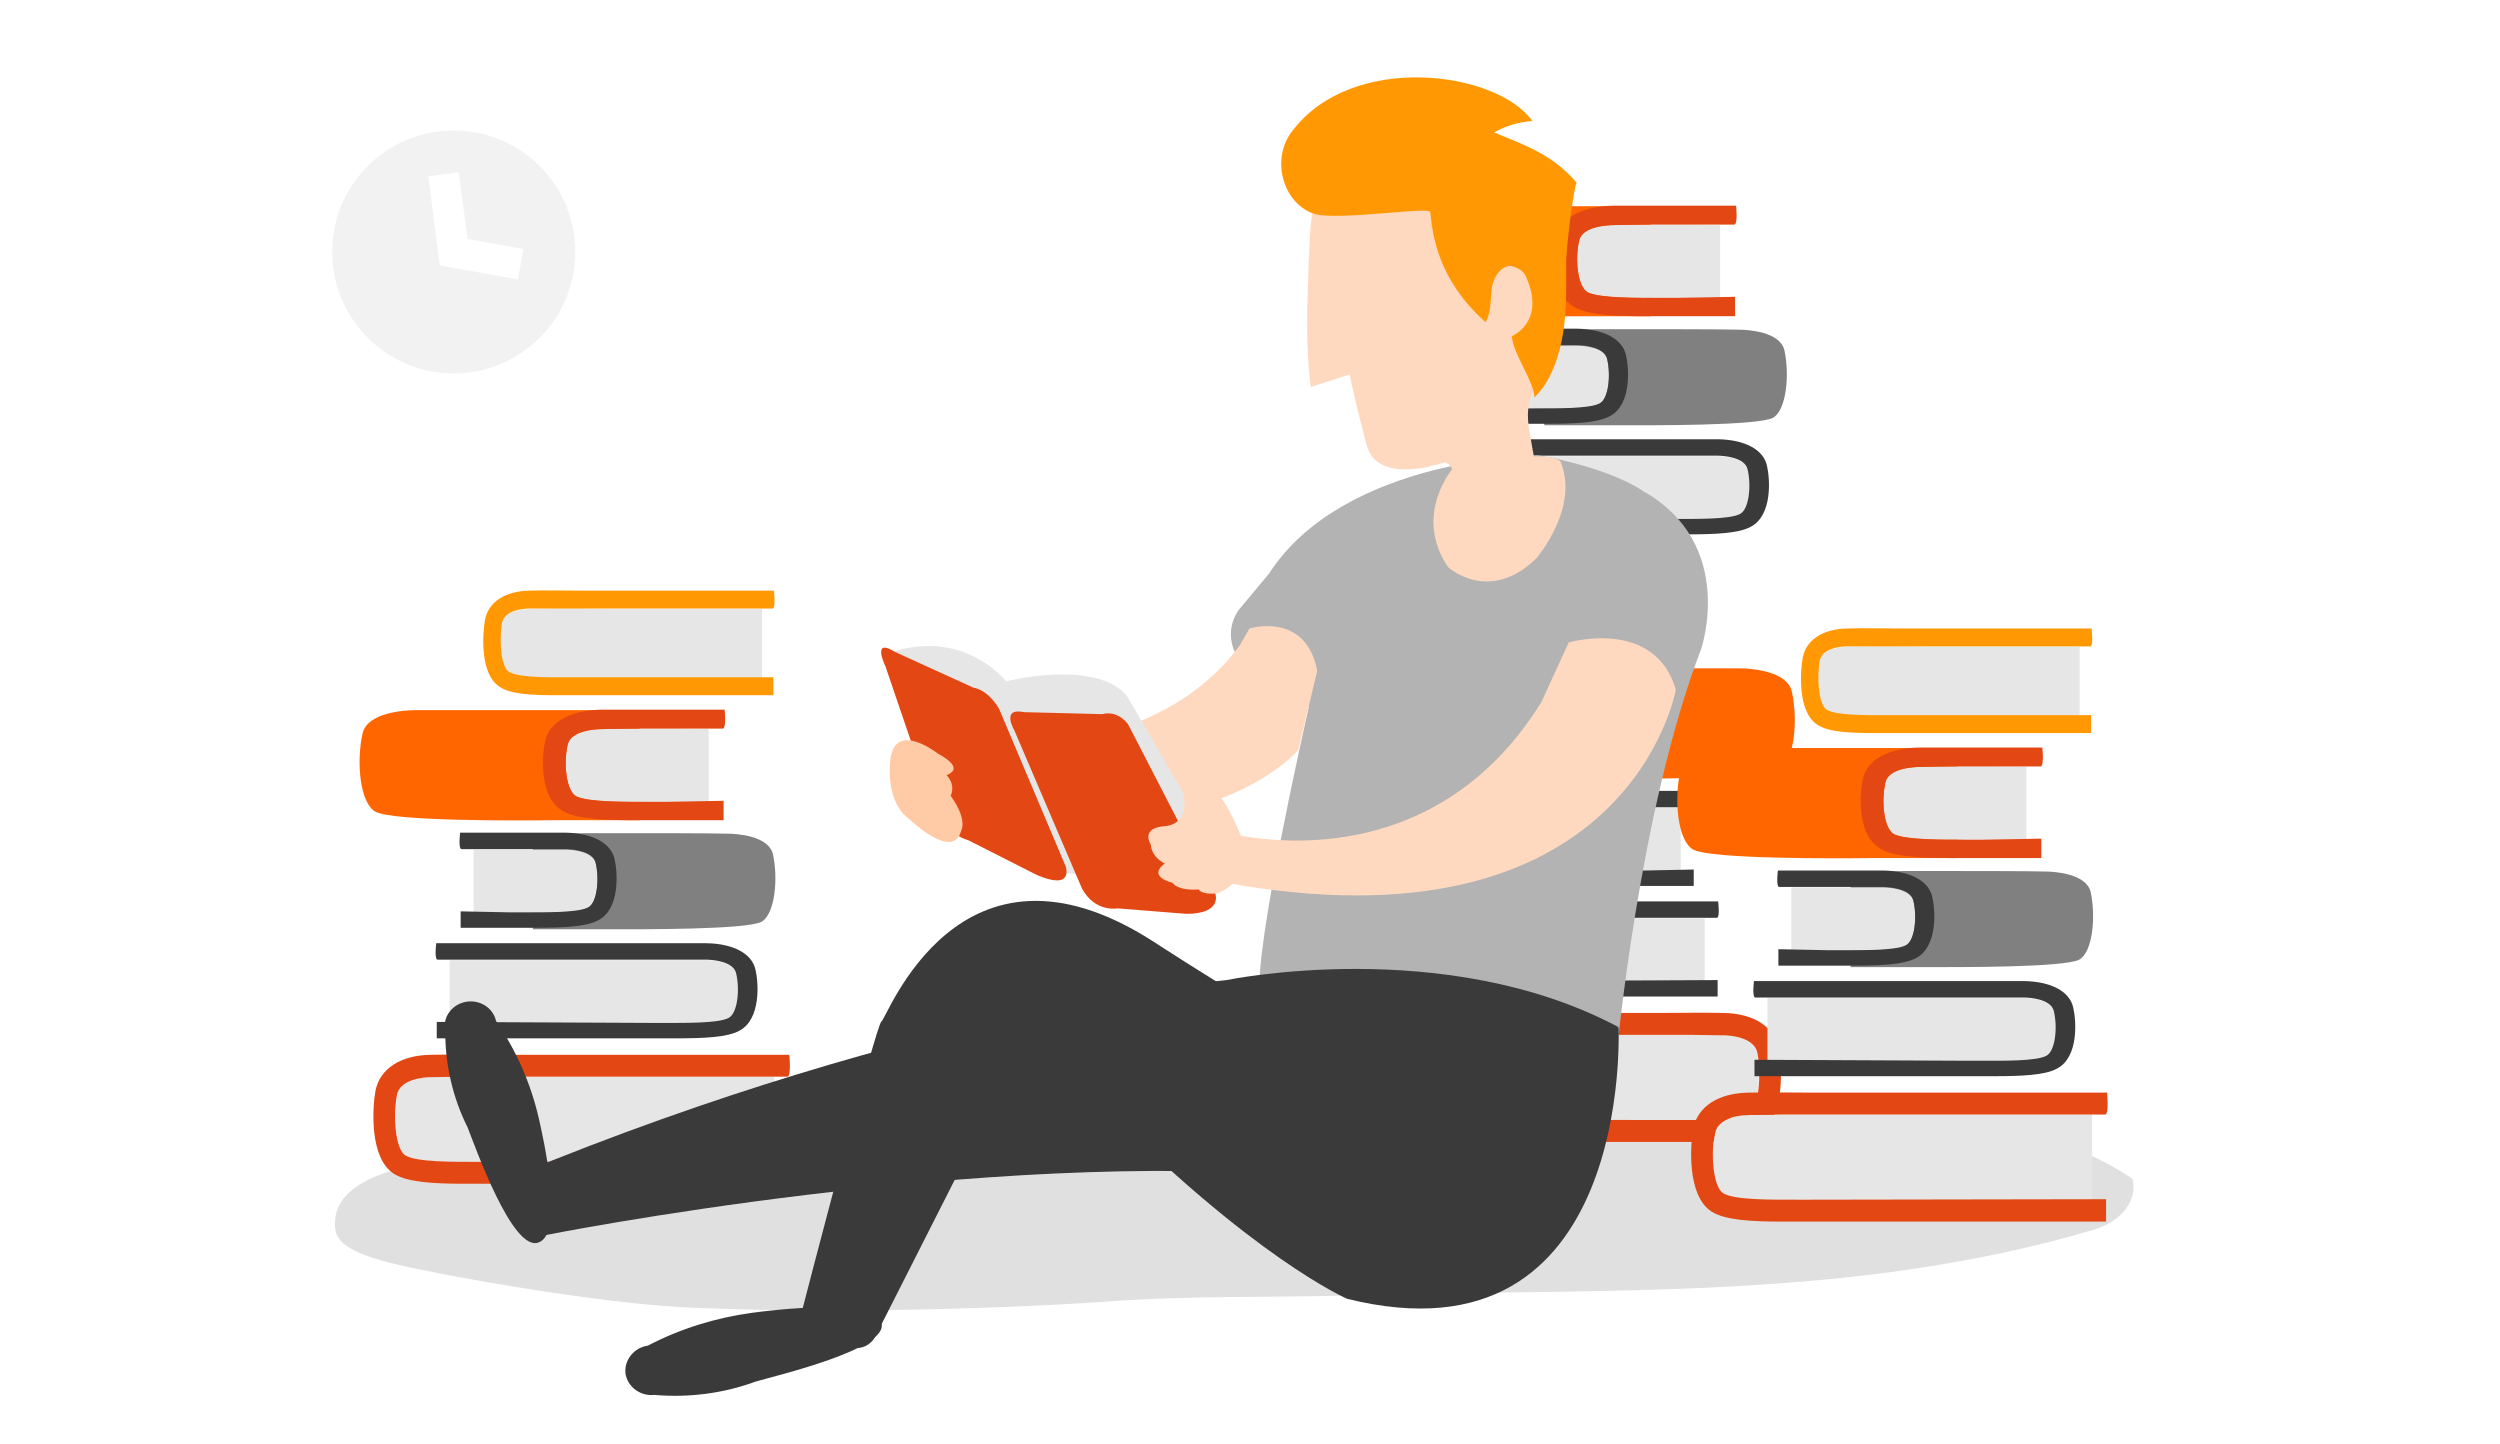 <?xml version="1.0" encoding="utf-8"?>
<!-- Generator: Adobe Illustrator 19.2.0, SVG Export Plug-In . SVG Version: 6.00 Build 0)  -->
<svg version="1.1" id="ingombro" xmlns="http://www.w3.org/2000/svg" xmlns:xlink="http://www.w3.org/1999/xlink" x="0px" y="0px"
	 viewBox="0 0 502 290" style="enable-background:new 0 0 502 290;" xml:space="preserve">
<style type="text/css">
	.st0{fill:#E0E0E0;}
	.st1{fill:#E6E6E6;}
	.st2{fill:#3A3A3A;}
	.st3{fill:#808080;}
	.st4{fill:#FF6600;}
	.st5{fill:#E34713;}
	.st6{fill:#FF9802;}
	.st7{fill:#F2F2F2;}
	.st8{fill:#B3B3B3;}
	.st9{fill:#FFD9BF;}
	.st10{fill:#FFCAA6;}
</style>
<path class="st0" d="M265.2,225.1c44.6-2.7,89.2-1.9,133.7,2.4c10.1-0.1,20.1,3,29.3,9.2c1.3,5.4-3.8,9.1-7.7,10.2
	c-48.8,14.5-98.6,11.7-148.5,13.2c-16.8,0.5-33.6,0-50.3,1.3c-25.1,1.7-59.3,2.3-84.6,1.1c-16.6-0.9-44.8-5.7-57-8.5
	c-9.2-2.1-12.5-4.4-12.8-7.3c-1.4-13.4,25.6-14,32.1-14.5c14.3-1.8,30.5-3.6,55.9-4.7C191.9,226,228.7,228.2,265.2,225.1z"/>
<path class="st1" d="M333.4,91.6h5.7c1.9,0,3.8,0,5.7,0c1.3,0,5.5,0.3,6.1,2.7c0.8,3.3,0.3,8-1.5,9c-2,1.1-8.8,1-13.2,1h-42.8V91.6
	h34.3H333.4z"/>
<path class="st2" d="M333.8,104.2h2.4c4.4,0,11.2,0.1,13.2-1c1.8-0.9,2.3-5.7,1.5-9c-0.6-2.4-4.8-2.7-6.1-2.7c-1.9,0-3.8,0-5.7,0
	h-5.7h-5.8h-36.7c-0.6-0.3-0.2-3.3-0.2-3.3h37h5.7c3.8,0,7.7,0,11.6,0c5.4,0.1,9.1,2.1,9.8,5.3c0.6,2.5,1.2,10-3.3,12.3
	c-2.4,1.3-7,1.5-12.8,1.5h-5h-42.9V104L333.8,104.2z"/>
<path class="st3" d="M320.7,66.1c2.8,0,5.7,0,8.7,0s16.8,0,19.7,0.1c1.9,0,8.3,0.4,9.2,4.1c1.1,5,0.4,12.1-2.3,13.6
	c-3.1,1.6-24.3,1.5-31,1.5h-3.7h-11.2V66.3h1.9C314.9,66.2,317.8,66.2,320.7,66.1z"/>
<path class="st1" d="M305.2,69.4h5.7c1.9,0,3.8,0,5.7,0c1.3,0,5.5,0.3,6.1,2.7c0.8,3.3,0.3,8-1.5,9c-2,1.1-8.8,1-13.2,1h-9.8V69.4
	h1.2H305.2z"/>
<path class="st2" d="M305.5,82h2.5c4.4,0,11.2,0.1,13.2-1c1.8-0.9,2.3-5.7,1.5-9c-0.6-2.4-4.8-2.7-6.1-2.7c-1.9,0-3.8,0-5.7,0h-5.7
	h-5.8h-3.7c-0.6-0.3-0.2-3.3-0.2-3.3h3.9h5.7c3.8,0,7.7,0,11.6,0c5.4,0.1,9.1,2.1,9.8,5.3c0.6,2.5,1.2,10-3.3,12.3
	c-2.4,1.3-7,1.5-12.8,1.5h-5h-9.8v-3.3L305.5,82z"/>
<path class="st4" d="M319.3,41.4c-3.3,0-6.7,0-10,0c-3.3,0-19.4,0-22.8,0c-2.3,0-9.7,0.5-10.6,4.7c-1.3,5.8-0.5,14,2.6,15.7
	c3.6,1.9,28.1,1.8,35.9,1.7h4.3h12.8V41.4h-2.1C326.1,41.4,322.7,41.4,319.3,41.4z"/>
<path class="st1" d="M337.3,45.1h-6.6c-2.2,0-4.4,0-6.6,0.1c-1.5,0-6.4,0.3-7,3.1c-0.9,3.8-0.3,9.3,1.7,10.4
	c2.4,1.2,10.1,1.2,15.3,1.1h11.3V45.2H344L337.3,45.1z"/>
<path class="st5" d="M336.9,59.8h-2.8c-5.1,0-12.9,0.1-15.3-1.1c-2-1.1-2.6-6.6-1.7-10.4c0.6-2.8,5.5-3.1,7-3.1
	c2.2,0,4.4-0.1,6.6-0.1h6.6h6.7h4.3c0.7-0.3,0.3-3.8,0.3-3.8H344h-6.6c-4.4,0-8.9,0-13.4,0c-6.3,0.1-10.5,2.4-11.4,6.2
	c-0.7,2.8-1.4,11.6,3.8,14.3c2.8,1.5,8.1,1.7,14.8,1.7h5.8h11.4v-3.9L336.9,59.8z"/>
<path class="st1" d="M326.7,207.8h-49.6v17.1h56.4h2.7c5.1,0.1,12.6,0.2,14.9-1.3c2-1.2,2.6-7.6,1.7-12.1c-0.6-3.2-5.4-3.6-6.8-3.6
	c-2.1-0.1-4.3-0.1-6.4-0.1s-4.3,0-6.4,0C331,207.8,328.9,207.8,326.7,207.8z"/>
<path class="st5" d="M274.3,224.8v4.5h59.3h2.7h2.9c6.4,0,11.6-0.3,14.3-2c5-3.2,4.3-13.4,3.7-16.7c-0.9-4.4-5-7.1-11.1-7.2
	c-4.3-0.1-8.7,0-13,0c-2.1,0-4.3,0-6.4,0h-52.6c0,0-0.4,4,0.3,4.4h52.4c2.2,0,4.4,0,6.5,0s4.3,0,6.4,0c2.1,0,4.3,0.1,6.4,0.1
	c1.4,0,6.2,0.4,6.8,3.6c0.8,4.4,0.3,10.8-1.7,12.1c-2.3,1.4-9.9,1.3-14.9,1.3h-2.7L274.3,224.8z"/>
<path class="st1" d="M310.6,113.9h-31v13.8h38.8c4.1,0,10.2,0.1,12-1.1c1.6-1,2.1-6.2,1.4-9.8c-0.5-2.6-4.3-2.9-5.5-2.9
	c-1.7-0.1-3.5-0.1-5.2-0.1h-5.2L310.6,113.9z"/>
<path class="st6" d="M277.3,127.6v3.6h38.9h4.5c5.3,0,9.4-0.2,11.6-1.7c4-2.6,3.4-10.8,2.9-13.5c-0.7-3.5-4-5.7-8.9-5.8
	c-3.5-0.1-7.1,0-10.5,0h-5.2h-33.4c0,0-0.4,3.3,0.2,3.6h33.3h5.2h5.2c1.8,0,3.5,0,5.2,0c1.2,0,5,0.3,5.5,2.9
	c0.6,3.6,0.2,8.8-1.4,9.8c-1.9,1.2-8,1.1-12,1.1h-2.2H277.3z"/>
<path class="st1" d="M308,184.4h34.3v12.7h-42.8c-4.4,0-11.2,0.1-13.2-1c-1.8-1-2.3-5.7-1.5-9c0.6-2.4,4.8-2.7,6.1-2.7
	c1.9,0,3.8,0,5.7,0h5.7H308z"/>
<path class="st2" d="M344.9,196.8v3.3H302h-5c-5.8,0-10.4-0.2-12.8-1.5c-4.5-2.3-3.9-9.8-3.3-12.3c0.7-3.2,4.4-5.2,9.8-5.3
	c3.9,0,7.8,0,11.6,0h5.7h37c0,0,0.4,3-0.2,3.3h-36.7h-5.8h-5.7c-1.9,0-3.8,0-5.7,0c-1.3,0-5.5,0.3-6.1,2.7c-0.8,3.3-0.3,8.1,1.5,9
	c2,1.1,8.8,1,13.2,1h2.4L344.9,196.8z"/>
<path class="st3" d="M323.7,159.1h1.9v19.1h-11.2h-3.7c-6.7,0-27.9,0.1-31-1.5c-2.7-1.5-3.4-8.6-2.3-13.6c0.9-3.7,7.3-4.1,9.2-4.1
	c2.9-0.1,16.7-0.1,19.7-0.1s5.9,0,8.7,0C317.9,159,320.8,159,323.7,159.1z"/>
<path class="st1" d="M336.3,162.2h1.2v12.7h-9.8c-4.4,0-11.2,0.1-13.2-1c-1.8-1-2.3-5.7-1.5-9c0.6-2.4,4.8-2.7,6.1-2.7
	c1.9,0,3.8,0,5.7,0h5.7H336.3z"/>
<path class="st2" d="M340.1,174.6v3.3h-9.8h-5c-5.8,0-10.4-0.2-12.8-1.5c-4.5-2.3-3.9-9.8-3.3-12.3c0.7-3.2,4.4-5.2,9.8-5.3
	c3.9,0,7.8,0,11.6,0h5.7h3.9c0,0,0.4,3-0.2,3.3h-3.7h-5.8h-5.7c-1.9,0-3.8,0-5.7,0c-1.3,0-5.5,0.3-6.1,2.7c-0.8,3.3-0.3,8.1,1.5,9
	c2,1.1,8.8,1,13.2,1h2.5L340.1,174.6z"/>
<path class="st4" d="M306.3,134.2h-2.1v22.1H317h4.3c7.8,0.1,32.3,0.2,35.9-1.7c3.1-1.7,3.9-9.9,2.6-15.7c-0.9-4.2-8.3-4.7-10.6-4.7
	c-3.4,0-19.5,0-22.8,0s-6.7,0-10,0C313,134.2,309.6,134.2,306.3,134.2z"/>
<path class="st1" d="M291.7,138h-1.4v14.6h11.3c5.2,0.1,12.9,0.1,15.3-1.1c2-1.1,2.6-6.6,1.7-10.4c-0.6-2.8-5.5-3.1-7-3.1
	c-2.2-0.1-4.4-0.1-6.6-0.1h-6.6L291.7,138z"/>
<path class="st5" d="M287.3,152.4v3.9h11.4h5.8c6.7,0,12-0.2,14.8-1.7c5.2-2.7,4.5-11.5,3.8-14.3c-0.9-3.8-5.1-6.1-11.4-6.2
	c-4.5,0-9,0-13.4,0h-6.6h-4.6c0,0-0.4,3.5,0.3,3.8h4.3h6.7h6.6c2.2,0,4.4,0.1,6.6,0.1c1.5,0,6.4,0.3,7,3.1c0.9,3.8,0.3,9.3-1.7,10.4
	c-2.4,1.2-10.2,1.1-15.3,1.1h-2.8L287.3,152.4z"/>
<title>avvocato</title>
<path class="st7" d="M91.1,26.2c-13.5,0-24.4,10.9-24.4,24.4S77.7,75,91.1,75s24.4-10.9,24.4-24.4S104.6,26.2,91.1,26.2z M104,56.1
	l-15.7-2.8L86,35.4l6.1-0.8L93.9,48l11.2,2L104,56.1z"/>
<path class="st1" d="M364,223.8c-2.1,0-4.3,0-6.4,0s-4.3,0-6.4,0.1c-1.4,0-6.2,0.4-6.8,3.6c-0.9,4.5-0.3,10.9,1.7,12.1
	c2.3,1.5,9.8,1.4,14.9,1.3h2.7h56.4v-17.1h-49.6C368.3,223.8,366.2,223.8,364,223.8z"/>
<path class="st5" d="M363.6,240.9h-2.7c-5,0-12.6,0.1-14.9-1.3c-2-1.3-2.5-7.7-1.7-12.1c0.6-3.2,5.4-3.6,6.8-3.6
	c2.1,0,4.3-0.1,6.4-0.1s4.3,0,6.4,0s4.3,0,6.5,0h52.4c0.7-0.4,0.3-4.4,0.3-4.4h-52.6c-2.1,0-4.3,0-6.4,0c-4.3,0-8.7-0.1-13,0
	c-6.1,0.1-10.2,2.8-11.1,7.2c-0.6,3.3-1.3,13.5,3.7,16.7c2.7,1.7,7.9,2,14.3,2h2.9h2.7h59.3v-4.5L363.6,240.9z"/>
<path class="st1" d="M381.3,129.8h-5.2c-1.7,0-3.5,0-5.2,0.1c-1.2,0-5,0.3-5.5,2.9c-0.7,3.6-0.2,8.8,1.4,9.8c1.8,1.2,7.9,1.1,12,1.1
	h38.8v-13.8h-31L381.3,129.8z"/>
<path class="st6" d="M381,143.6h-2.2c-4,0-10.1,0.1-12-1.1c-1.6-1-2-6.2-1.4-9.8c0.5-2.6,4.3-2.9,5.5-2.9c1.7,0,3.4,0,5.2,0h5.2h5.2
	h33.3c0.6-0.3,0.2-3.6,0.2-3.6h-33.4h-5.2c-3.4,0-7-0.1-10.5,0c-4.9,0.1-8.2,2.3-8.9,5.8c-0.5,2.7-1.1,10.9,2.9,13.5
	c2.2,1.5,6.3,1.7,11.6,1.7h4.5h38.9v-3.6H381z"/>
<path class="st1" d="M394.9,200.4h5.7c1.9,0,3.8,0,5.7,0c1.3,0,5.5,0.3,6.1,2.7c0.8,3.3,0.3,8-1.5,9c-2,1.1-8.8,1-13.2,1h-42.8
	v-12.7h34.3H394.9z"/>
<path class="st2" d="M395.3,213h2.4c4.4,0,11.2,0.1,13.2-1c1.8-0.9,2.3-5.7,1.5-9c-0.6-2.4-4.8-2.7-6.1-2.7c-1.9,0-3.8,0-5.7,0h-5.7
	h-5.8h-36.7c-0.6-0.3-0.2-3.3-0.2-3.3h37h5.7c3.8,0,7.7,0,11.6,0c5.4,0.1,9.1,2.1,9.8,5.3c0.6,2.5,1.2,10-3.3,12.3
	c-2.4,1.3-7,1.5-12.8,1.5h-5h-42.9v-3.3L395.3,213z"/>
<path class="st3" d="M382.2,174.9c2.8,0,5.7,0,8.7,0s16.8,0,19.7,0.1c1.9,0,8.3,0.4,9.2,4.1c1.1,5,0.4,12.1-2.3,13.6
	c-3.1,1.6-24.3,1.5-31,1.5h-3.7h-11.2v-19.1h1.9C376.4,175,379.3,175,382.2,174.9z"/>
<path class="st1" d="M366.7,178.2h5.7c1.9,0,3.8,0,5.7,0c1.3,0,5.5,0.3,6.1,2.7c0.8,3.3,0.3,8-1.5,9c-2,1.1-8.8,1-13.2,1h-9.8v-12.7
	h1.2H366.7z"/>
<path class="st2" d="M367,190.8h2.5c4.4,0,11.2,0.1,13.2-1c1.8-0.9,2.3-5.7,1.5-9c-0.6-2.4-4.8-2.7-6.1-2.7c-1.9,0-3.8,0-5.7,0h-5.7
	h-5.8h-3.7c-0.6-0.3-0.2-3.3-0.2-3.3h3.9h5.7c3.8,0,7.7,0,11.6,0c5.4,0.1,9.1,2.1,9.8,5.3c0.6,2.5,1.2,10-3.3,12.3
	c-2.4,1.3-7,1.5-12.8,1.5h-5h-9.8v-3.3L367,190.8z"/>
<path class="st4" d="M380.8,150.2c-3.3,0-6.7,0-10,0c-3.3,0-19.4,0-22.8,0c-2.3,0-9.7,0.5-10.6,4.7c-1.3,5.8-0.5,14,2.6,15.7
	c3.6,1.9,28.1,1.8,35.9,1.7h4.3H393v-22.1h-2.1C387.6,150.2,384.2,150.2,380.8,150.2z"/>
<path class="st1" d="M398.8,153.9h-6.6c-2.2,0-4.4,0-6.6,0.1c-1.5,0-6.4,0.3-7,3.1c-0.9,3.8-0.3,9.3,1.7,10.4
	c2.4,1.2,10.1,1.2,15.3,1.1h11.3V154h-1.4L398.8,153.9z"/>
<path class="st5" d="M398.4,168.6h-2.8c-5.1,0-12.9,0.1-15.3-1.1c-2-1.1-2.6-6.6-1.7-10.4c0.6-2.8,5.5-3.1,7-3.1
	c2.2,0,4.4-0.1,6.6-0.1h6.6h6.7h4.3c0.7-0.3,0.3-3.8,0.3-3.8h-4.6h-6.6c-4.4,0-8.9,0-13.4,0c-6.3,0.1-10.5,2.4-11.4,6.2
	c-0.7,2.8-1.4,11.6,3.8,14.3c2.8,1.5,8.1,1.7,14.8,1.7h5.8h11.4v-3.9L398.4,168.6z"/>
<g>
	<path class="st1" d="M99.4,216.2c-2.1,0-4.3,0-6.4,0c-2.1,0-4.3,0-6.4,0.1c-1.4,0-6.2,0.4-6.8,3.6c-0.9,4.5-0.3,10.9,1.7,12.1
		c2.3,1.5,9.8,1.4,14.9,1.3h2.7h56.4v-17.1h-49.6C103.7,216.2,101.6,216.2,99.4,216.2z"/>
	<path class="st5" d="M99,233.3h-2.7c-5,0-12.6,0.1-14.9-1.3c-2-1.3-2.5-7.7-1.7-12.1c0.6-3.2,5.4-3.6,6.8-3.6
		c2.1,0,4.3-0.1,6.4-0.1c2.1,0,4.3,0,6.4,0c2.1,0,4.3,0,6.5,0h52.4c0.7-0.4,0.3-4.4,0.3-4.4h-52.6c-2.1,0-4.3,0-6.4,0
		c-4.3,0-8.7-0.1-13,0c-6.1,0.1-10.2,2.8-11.1,7.2c-0.6,3.3-1.3,13.5,3.7,16.7c2.7,1.7,7.9,2,14.3,2h2.9H99h59.3v-4.5L99,233.3z"/>
	<path class="st1" d="M116.7,122.2h-5.2c-1.7,0-3.5,0-5.2,0.1c-1.2,0-5,0.3-5.5,2.9c-0.7,3.6-0.2,8.8,1.4,9.8
		c1.8,1.2,7.9,1.1,12,1.1H153v-13.8h-31L116.7,122.2z"/>
	<path class="st6" d="M116.4,136h-2.2c-4,0-10.1,0.1-12-1.1c-1.6-1-2-6.2-1.4-9.8c0.5-2.6,4.3-2.9,5.5-2.9c1.7,0,3.4,0,5.2,0h5.2
		h5.2h33.3c0.6-0.3,0.2-3.6,0.2-3.6H122h-5.2c-3.4,0-7-0.1-10.5,0c-4.9,0.1-8.2,2.3-8.9,5.8c-0.5,2.7-1.1,10.9,2.9,13.5
		c2.2,1.5,6.3,1.7,11.6,1.7h4.5h38.9V136H116.4z"/>
	<path class="st1" d="M130.3,192.8h5.7c1.9,0,3.8,0,5.7,0c1.3,0,5.5,0.3,6.1,2.7c0.8,3.3,0.3,8-1.5,9c-2,1.1-8.8,1-13.2,1H90.3
		v-12.7h34.3H130.3z"/>
	<path class="st2" d="M130.7,205.4h2.4c4.4,0,11.2,0.1,13.2-1c1.8-0.9,2.3-5.7,1.5-9c-0.6-2.4-4.8-2.7-6.1-2.7c-1.9,0-3.8,0-5.7,0
		h-5.7h-5.8H87.8c-0.6-0.3-0.2-3.3-0.2-3.3h37h5.7c3.8,0,7.7,0,11.6,0c5.4,0.1,9.1,2.1,9.8,5.3c0.6,2.5,1.2,10-3.3,12.3
		c-2.4,1.3-7,1.5-12.8,1.5h-5H87.7v-3.3L130.7,205.4z"/>
	<path class="st3" d="M117.6,167.3c2.8,0,5.7,0,8.7,0c3,0,16.8,0,19.7,0.1c1.9,0,8.3,0.4,9.2,4.1c1.1,5,0.4,12.1-2.3,13.6
		c-3.1,1.6-24.3,1.5-31,1.5h-3.7H107v-19.1h1.9C111.8,167.4,114.7,167.4,117.6,167.3z"/>
	<path class="st1" d="M102.1,170.6h5.7c1.9,0,3.8,0,5.7,0c1.3,0,5.5,0.3,6.1,2.7c0.8,3.3,0.3,8-1.5,9c-2,1.1-8.8,1-13.2,1h-9.8
		v-12.7h1.2H102.1z"/>
	<path class="st2" d="M102.4,183.2h2.5c4.4,0,11.2,0.1,13.2-1c1.8-0.9,2.3-5.7,1.5-9c-0.6-2.4-4.8-2.7-6.1-2.7c-1.9,0-3.8,0-5.7,0
		h-5.7h-5.8h-3.7c-0.6-0.3-0.2-3.3-0.2-3.3h3.9h5.7c3.8,0,7.7,0,11.6,0c5.4,0.1,9.1,2.1,9.8,5.3c0.6,2.5,1.2,10-3.3,12.3
		c-2.4,1.3-7,1.5-12.8,1.5h-5h-9.8V183L102.4,183.2z"/>
	<path class="st4" d="M116.2,142.6c-3.3,0-6.7,0-10,0c-3.3,0-19.4,0-22.8,0c-2.3,0-9.7,0.5-10.6,4.7c-1.3,5.8-0.5,14,2.6,15.7
		c3.6,1.9,28.1,1.8,35.9,1.7h4.3h12.8v-22.1h-2.1C123,142.6,119.6,142.6,116.2,142.6z"/>
	<path class="st1" d="M134.2,146.3h-6.6c-2.2,0-4.4,0-6.6,0.1c-1.5,0-6.4,0.3-7,3.1c-0.9,3.8-0.3,9.3,1.7,10.4
		c2.4,1.2,10.1,1.2,15.3,1.1h11.3v-14.6h-1.4L134.2,146.3z"/>
	<path class="st5" d="M133.8,161H131c-5.1,0-12.9,0.1-15.3-1.1c-2-1.1-2.6-6.6-1.7-10.4c0.6-2.8,5.5-3.1,7-3.1
		c2.2,0,4.4-0.1,6.6-0.1h6.6h6.7h4.3c0.7-0.3,0.3-3.8,0.3-3.8h-4.6h-6.6c-4.4,0-8.9,0-13.4,0c-6.3,0.1-10.5,2.4-11.4,6.2
		c-0.7,2.8-1.4,11.6,3.8,14.3c2.8,1.5,8.1,1.7,14.8,1.7h5.8h11.4v-3.9L133.8,161z"/>
</g>
<g>
	<path class="st8" d="M324.6,211.9c0,0,4.5-49.1,17-81.6c0,0,7.2-21.1-11.7-31.7c0,0-6-4.5-21.1-7.2c0,0-38.9,0.4-54,23.8l-6,7.2
		c0,0-8.7,10.6,14,19.6c0,0-11.3,49.5-9.8,58.2c0,0,46.1,7.2,47.2,7.9C301.2,208.8,324.6,211.9,324.6,211.9z"/>
	<path class="st9" d="M309.7,42.5c-1-2.8-2.5-5.3-4.3-7.6c-3-3.3-7.3-5.2-11.6-6.4c-4.8-1.5-10.2-1.9-15.1-1c-5,0.9-9.7,3.7-12.5,8
		c-3.3,5.1-3.1,11.1-3.4,17c-0.3,8.4-0.7,16.7,0.4,25.2l7.8-2.5c0.9,4.4,2,8.7,3.1,13c0.3,1.2,0.6,2.2,1.2,3.2c2,2.9,6,3.1,9.3,2.7
		c0.9-0.1,1.8-0.2,2.6-0.5c0.4-0.1,0.5-0.2,1-0.4l-0.3,0.3c0.7-0.2,1.6-0.5,2.3-0.7c0.8,0.3,1.5,1.3,1.8,2.1
		c1.4,4.1,2.5,8.2,3.3,12.5c0.9,0.2,1.8,0.1,2.5-0.3c3.2-1,6.1-2.6,8.9-4.4c1-0.5,1.7-1.3,2.1-2.1c0.7-1.5,0.4-3.2,0.1-4.7
		c-0.6-2.7-1.2-5.6-1.6-8.3c-0.3-1.5-0.5-2.9-0.5-4.3c0-1.4,0.3-2.6,0.7-3.9c0.1-0.2,0.3-0.4,0.4-0.6
		C314.2,68,314.2,54.2,309.7,42.5z"/>
	<path class="st6" d="M259.5,26.3c12-15.9,41-12.1,48.2-2c-2.8,0.2-5.4,1-7.7,2.3c6.7,2.7,11.9,4.6,16.6,10.1
		c-0.5,0.1-2.2,13.5-2.1,16.3c0,4.6,0.1,9.2-0.6,13.7c-0.7,4.5-2.4,9.9-5.8,13.1c-0.1-3.4-4.4-8.9-4.5-12.3c0,0,6.7-2.8,3-11.5
		c-0.4-1.5-1.8-2.3-3.3-2.6c-2.1,0-3.6,2.6-3.8,4.8c-0.2,2.2-0.1,4.6-1.2,6.5c-9.6-8.6-10.6-17.4-11.1-22.1
		c-0.1-1.2-17.9,1.7-23.1,0.4C257.7,41.1,255,32,259.5,26.3z"/>
	<path class="st2" d="M108.2,224.6c-1.6-7-4.5-13.6-8.6-19.6c-0.6-2.7-3.4-4.4-6.2-3.8s-4.6,3.2-4,5.9c0,6.7,1.5,13.3,4.5,19.3
		c1.5,3.8,9,25,14.2,23.1C113.5,247.7,109,228.1,108.2,224.6z"/>
	<path class="st2" d="M151.1,263.6c-7.4,1-14.5,3.2-21,6.6c-2.8,0.4-4.8,2.9-4.5,5.6c0.4,2.7,3,4.6,5.8,4.3
		c6.9,0.6,13.9-0.3,20.4-2.7c4.1-1.2,26.7-6.5,25.2-11.7S154.8,263.1,151.1,263.6z"/>
	<path class="st2" d="M325,206.3c0,0,3.2,68.8-54.5,54.5c0,0-19-8.2-50.4-40.2c0,0-10.5-11.3-25.7,11l-18.7,36.9
		c0,0-3.8,7.6-14.6-5.5c0,0,14.9-57.6,15.9-57.9c1-0.3,15.5-41.1,54.5-16.1c0,0,40.9,26.8,52.3,28.9l12.1-16.1
		C295.8,201.7,306.9,203.2,325,206.3z"/>
	<path class="st2" d="M296.4,202.3l-50.1-5.5c0,0-61.2,5.5-143,39.3c0,0,4.1,4.6,6.3,11.9c0,0,88.8-17.7,153.8-11.6l24.7-5.8
		L296.4,202.3z"/>
	<path class="st2" d="M246.3,196.8c0,0,43.8-9.1,78.6,9.4l-9.5,7c0,0-67.5-4-68.5-3.7s-7-7-7-7L246.3,196.8z"/>
	<path class="st9" d="M245.1,166.9c0,0,40.7,12.3,64.4-25.9l5.5-12c0,0,17.3-5,21.5,9.5c0,0-9.4,53.8-91.3,38.6l-4-5.9L245.1,166.9z
		"/>
	<path class="st9" d="M185.1,149.8c0.4,0,44.4,6.5,63.9-20.3l1.9-3.3c0,0,11.3-3.5,13.6,8.5l-3.8,15.9c0,0-18.9,22.8-71.6,11.1
		l-5.3-6L185.1,149.8z"/>
	<path class="st1" d="M178.5,131.2c0,0,13-5.8,23.6,5.6c0,0,17.6-4.5,24.1,2.8l13.7,23.5c0,0,4.1,8.8,4.3,8.8c0.2,0-6.3,6.4-6.7,6.5
		s-7.4-1-8.9-1.3c-1.6-0.3-6.2-4-5.8-4s-3.1,3-3.9,2.8c-0.8-0.3-6.7-0.7-6.7-0.7s-12.5-16.3-13.5-16.4s-12.3-18.3-13-19.5
		C185.1,138,178.5,131.2,178.5,131.2z"/>
	<path class="st5" d="M179.7,130.9l15.8,7.2c0,0,2.7,0.2,5.1,4.2L214,174c0,0,1.7,4.9-5.8,1.7l-13.8-7c0,0-4.4-0.9-7.1-7l-9.5-27.9
		C177.8,133.8,174.9,127.9,179.7,130.9z"/>
	<path class="st5" d="M205.6,143l15.8,0.4c0,0,2.7-1,5.1,2l17.5,33.9c0,0,1.7,4.2-5.8,4.2l-13.8-1.1c0,0-4.4,0.9-7.1-3.9l-13.6-31.8
		C203.7,146.7,200.9,142,205.6,143z"/>
	<path class="st9" d="M237.4,158.5c0,0,2.2,6.7-3.4,7.4c0,0-5,0-2.9,3.8c0,0,0,2.3,2.8,3.7c0,0-3.8,2.4,1.6,3.9c0,0,0.8,1.6,5.2,1.3
		c0,0,0.4,1.1,3.7,0.8c0,0,6.7-2.1,5.4-9.9C249.6,169.2,244,151.8,237.4,158.5z"/>
	<path class="st10" d="M188.3,151.3c0,0-9.3-7.3-9.6,2.3c0,0-0.8,7.5,3.9,10.9c0,0,8.8,8.5,10.4,2.3c0,0,1.4-2.1-2.1-7
		c0,0,1.1-2.1-0.8-4.1C190,155.5,194.3,154.6,188.3,151.3z"/>
</g>
<path class="st9" d="M292,93.7c0,0-8.5,9.5-1.2,20.2c0,0,8.2,7.5,17.7-1.8c0,0,8.8-10.2,4.8-19.5c0,0-2-1.8-9-0.5l-2.3,2.5L292,93.7
	z"/>
</svg>
